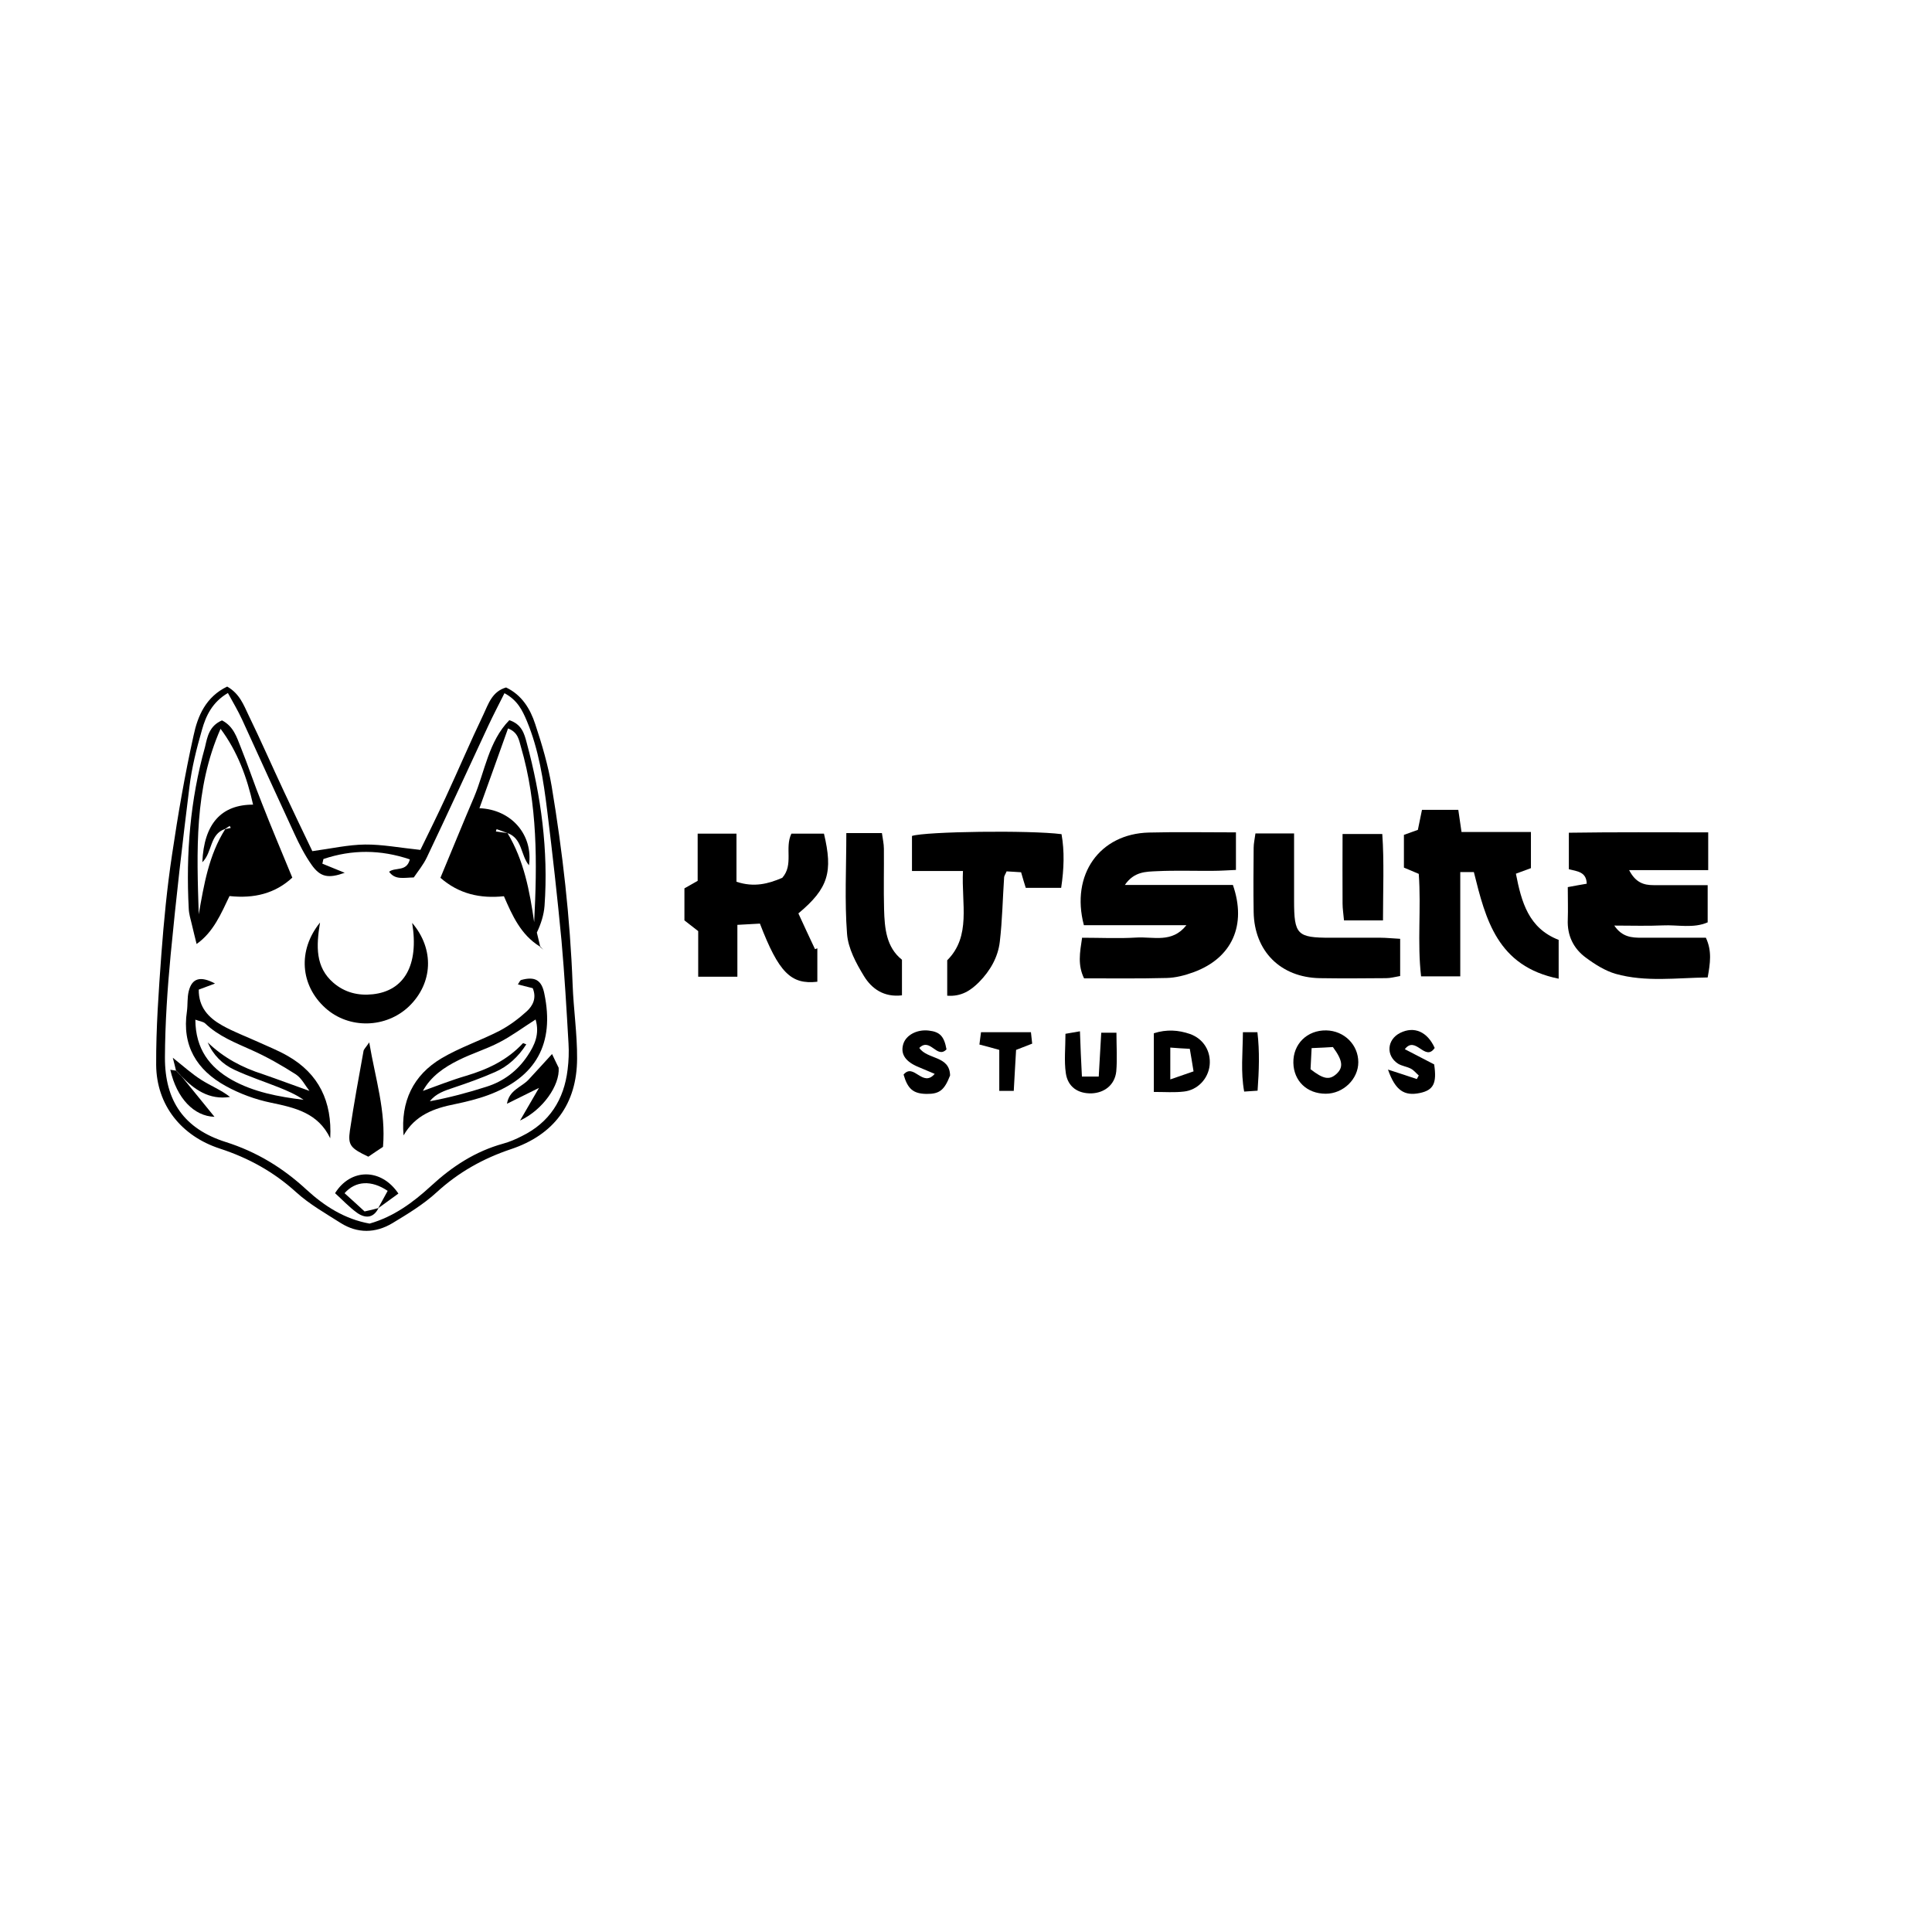 <?xml version="1.0" encoding="utf-8"?>
<!-- Generator: Adobe Illustrator 26.5.0, SVG Export Plug-In . SVG Version: 6.00 Build 0)  -->
<svg xmlns="http://www.w3.org/2000/svg" xmlns:xlink="http://www.w3.org/1999/xlink" version="1.1" id="Слой_1" x="0px" y="0px" viewBox="0 0 1080 1080" style="enable-background:new 0 0 1080 1080;" xml:space="preserve" width="30" height="30">
<g>
	<path d="M690.9,465.3c0,7.7,0,13.8,0,21c-4.7,0.2-8.7,0.5-12.7,0.5c-10.5,0.1-21-0.3-31.5,0.2c-6,0.3-12.7,0.1-17.9,7.7   c21.3,0,41,0,60.4,0c7.8,22.5-0.5,40.8-21.8,48.7c-4.9,1.8-10.2,3.2-15.3,3.3c-15.3,0.4-30.7,0.2-46.1,0.2   c-3.6-7.4-2.4-14.2-1.1-22.7c10.3,0,20.3,0.5,30.3-0.1c9.5-0.6,20,3.3,28-6.9c-19.2,0-38.5,0-57.3,0c-7.5-28.4,8.9-51.1,36.3-51.8   C658,465,673.7,465.3,690.9,465.3z"/>
	<path d="M876.4,495.9c4.4-0.8,7.5-1.4,10.6-1.9c-0.2-6.7-5.3-6.9-10-8.1c0-6.4,0-12.6,0-20.4c26-0.4,51.6-0.2,77.9-0.2   c0,7.5,0,13.6,0,21.1c-14.6,0-28.6,0-44.2,0c3.6,7,8.2,8.4,13.6,8.4c9.7,0,19.4,0,30.3,0c0,7.3,0,13.7,0,20.8   c-8,3.5-16.7,1.3-25.1,1.7c-8.6,0.4-17.2,0.1-27.1,0.1c4.4,6.5,9.8,6.8,15.3,6.8c12,0,23.9,0,35.9,0c3.5,7.5,2.4,14.3,1,22.2   c-17.4,0.2-34.6,2.7-51.4-2c-5.9-1.7-11.6-5.3-16.6-9c-7-5.1-10.6-12.4-10.2-21.4C876.6,508.3,876.4,502.7,876.4,495.9z"/>
	<path d="M871.3,547.1c-34.3-6.9-40.8-33.1-47.4-59.6c-2.3,0-4.4,0-7.6,0c0,19.3,0,38.3,0,58.3c-7.5,0-14,0-21.9,0   c-2.2-18.9,0.1-37.9-1.3-57.3c-2.7-1.1-5.3-2.2-8.3-3.5c0-6,0-11.9,0-18.3c2.6-0.9,5-1.8,7.8-2.8c0.7-3.3,1.4-6.9,2.3-11.2   c6.8,0,13.3,0,20.3,0c0.6,4,1.1,7.6,1.8,12.4c12.7,0,25.3,0,38.8,0c0,7.3,0,13.5,0,20.2c-2.5,0.9-5.1,1.9-8.4,3.1   c3.1,15.9,7.1,30.5,23.9,37C871.3,532.3,871.3,538.8,871.3,547.1z"/>
	<path d="M127,383.8c7,4,9.2,10.3,11.9,15.9c6.9,14.2,13.2,28.6,19.9,42.9c5.2,11.2,10.6,22.3,15.8,33.2c10.4-1.4,20-3.6,29.5-3.7   c9.6-0.1,19.3,1.8,30.9,3c4.3-8.8,9.4-19.1,14.2-29.5c7.1-15.3,13.7-30.9,21-46.1c2.8-5.9,4.8-12.9,12.7-15.2   c8.8,4.2,13.5,11.9,16.3,20.5c3.8,11.4,7.2,23,9.2,34.8c6.1,36.7,10.3,73.5,11.7,110.7c0.5,13.9,2.6,27.7,2.5,41.5   c-0.1,25.4-13,42.6-37,50.6c-15.5,5.2-29.3,12.9-41.5,24.1c-7.4,6.8-16.2,12.1-24.8,17.3c-9.4,5.6-19.4,5.8-28.8-0.1   c-8.5-5.4-17.5-10.5-24.9-17.2c-12.5-11.4-26.7-19.2-42.6-24.4c-21.6-7-35.5-24.3-35.7-46.8c-0.1-20.6,1.4-41.2,2.9-61.8   c1.4-18.7,3.2-37.4,6-55.9c3.3-22.2,7.1-44.4,12-66.4C110.5,400.2,115.1,389.5,127,383.8z M229.1,480.4   c-16.3-5.5-32.3-5.6-48.3-0.2c-0.2,0.9-0.4,1.7-0.6,2.6c3.9,1.6,7.8,3.2,12.5,5.1c-9.2,3.3-13.6,2.4-18.4-4.3   c-3.9-5.5-7-11.6-9.8-17.7c-9.8-21.1-19.4-42.3-29.1-63.5c-2.3-5-5.1-9.7-8-15c-8.7,5.1-12.3,12.7-14.5,20.6   c-3,10.4-5.7,21.1-7,31.8c-3.9,31.3-7.5,62.6-10.5,93.9c-1.8,19-3.1,38.2-3.2,57.3c-0.1,24.6,10.9,40.1,34,47.4   c17.3,5.5,31.9,14.4,45.1,26.6c10,9.2,21.4,16.5,35.3,19c13.4-3.8,24.3-11.8,34.3-21c11.8-10.9,24.8-19.4,40.4-23.7   c3.6-1,7.1-2.5,10.4-4.2c15.5-7.6,23.6-20.4,25.6-37.2c0.6-4.8,0.8-9.8,0.5-14.6c-1.1-19.1-2.2-38.2-3.9-57.3   c-2.3-24.3-5-48.5-8-72.7c-2.1-17.1-4.7-34.2-11.4-50.3c-2.5-5.9-5.2-11.6-12.5-15.5c-3.1,6.2-6.2,12.1-9,18.1   c-11.4,24.5-22.7,49.1-34.3,73.5c-2,4.3-5.1,8-7.4,11.4c-5.8,0.1-10.4,1.5-13.8-3.2C221.1,484.6,227.3,487.5,229.1,480.4z"/>
	<path d="M446.3,510.6c3.1,6.8,6.2,13.4,9.3,20c0.4-0.2,0.9-0.3,1.3-0.5c0,6.3,0,12.5,0,18.7c-14.8,1.7-21.6-5.2-32.1-32.5   c-3.7,0.2-7.6,0.4-12.6,0.7c0,5.2,0,10.1,0,14.9c0,4.4,0,8.8,0,14.1c-7.8,0-14.3,0-21.9,0c0-8.7,0-17.1,0-25.5c-3-2.3-5.2-4-7.7-6   c0-5.8,0-11.8,0-17.9c2.4-1.3,4.5-2.6,7.4-4.2c0-8.5,0-17.1,0-26.4c7.4,0,13.9,0,21.7,0c0,9.1,0,17.9,0,26.9   c9.9,3.3,17.9,1.1,25.6-2.2c6.5-7.4,1.2-16.6,5.1-24.7c6,0,12.1,0,18.2,0C465.7,487.4,463.1,496.6,446.3,510.6z"/>
	<path d="M538.3,486.9c-9.9,0-18.7,0-28.5,0c0-7.3,0-13.5,0-19.6c7.6-2.5,65.7-3.3,83.6-1c1.7,9.6,1.4,19.4-0.2,30   c-6.7,0-12.9,0-19.8,0c-0.8-2.5-1.6-5.2-2.6-8.7c-2.5-0.2-5.3-0.3-8.1-0.5c-0.6,1.5-1.4,2.5-1.4,3.5c-0.8,11.9-1,23.9-2.4,35.8   c-1,8.7-5.4,16.3-11.6,22.6c-4.6,4.6-9.8,8.2-17.8,7.6c0-6.1,0-12.3,0-19.8C543,523.3,537.4,505.3,538.3,486.9z"/>
	<path d="M701.8,465.9c7.1,0,13.6,0,21.6,0c0,5.8,0,11,0,16.1c0,7.1,0,14.3,0,21.4c0,19.1,1.7,20.8,20.3,20.8c9.4,0,18.8,0,28.1,0   c3.3,0,6.6,0.4,10.9,0.6c0,7.1,0,13.6,0,20.8c-2.9,0.5-5.4,1.2-7.8,1.2c-12.4,0.1-24.8,0.2-37.1,0c-21.9-0.4-36.6-15-37-36.9   c-0.2-12-0.1-24,0-36C700.8,471.5,701.4,469,701.8,465.9z"/>
	<path d="M473.1,465.7c7.3,0,13.2,0,19.9,0c0.4,3.1,1.1,5.9,1.1,8.8c0.1,11.3-0.2,22.6,0.1,33.8c0.3,10.6,1.2,21.2,10,28.2   c0,6.9,0,13.2,0,19.9c-10.1,1.2-16.9-3.7-21.2-10.7c-4.4-7.2-8.9-15.5-9.5-23.7C472.1,503.7,473.1,485.3,473.1,465.7z"/>
	<path d="M751.3,514.5c-0.3-3.6-0.8-6.5-0.8-9.4c-0.1-12.6,0-25.3,0-38.9c7.6,0,14.1,0,22.2,0c1.1,15.6,0.4,31.4,0.4,48.3   C765.6,514.5,759.1,514.5,751.3,514.5z"/>
	<path d="M741.1,611.4c-10.5,0-17.9-7.1-18.1-17.3c-0.2-10.5,7.7-18.3,18.4-18.1c10,0.2,17.9,8,17.9,17.8   C759.3,603.2,750.9,611.4,741.1,611.4z M733.2,585.9c-0.3,5.2-0.4,8.8-0.6,11.8c7.2,5.6,10.5,6.1,14.3,2.8   c4.2-3.7,3.8-7.6-1.8-15.2C742,585.5,738.4,585.7,733.2,585.9z"/>
	<path d="M645,610.4c0-11.9,0-22.2,0-32.8c7.2-2.3,13.8-1.8,20.2,0.4c7.6,2.7,11.8,9.7,11,17.5c-0.8,7.5-6.7,13.9-14.5,14.7   C656.5,610.8,651.3,610.4,645,610.4z M667.2,598.9c-0.8-5.1-1.4-8.5-2.1-12.6c-4.1-0.2-7.1-0.4-10.9-0.7c0,6.1,0,11.1,0,17.8   C658.8,601.8,662.4,600.6,667.2,598.9z"/>
	<path d="M604.8,601.8c3.7,0,6,0,9.4,0c0.5-8.4,0.9-16.1,1.4-24.5c2.8,0,5.1,0,8.5,0c0,7.6,0.5,14.7-0.1,21.6   c-0.8,7.5-6.5,12-13.8,12.3c-7.6,0.2-13.3-3.6-14.4-11.3c-1-6.9-0.2-14.1-0.2-22c2.2-0.4,4.5-0.8,8.1-1.4   C604,585,604.3,592.7,604.8,601.8z"/>
	<path d="M529.1,586.6c-5.4,5.6-9.1-6.9-15.2-0.8c4.5,6.6,17,4.2,17.2,15.4c-3.2,8.2-5.9,10.4-13.2,10.3   c-7.4-0.1-10.5-2.8-12.8-10.8c5.7-6.8,10.6,7.5,17.4-0.4c-3.3-1.4-6.2-2.6-9-3.8c-7.1-2.9-10.1-7-8.7-12.4c1.3-5.3,7.6-8.8,14.4-8   C525.5,576.8,527.8,579.4,529.1,586.6z"/>
	<path d="M775.9,597.9c6.8,2.2,11.4,3.7,16.1,5.3c0.4-0.7,0.7-1.3,1.1-2c-1.5-1.3-2.7-2.9-4.4-3.8c-2.3-1.2-5.1-1.5-7.2-2.8   c-6.9-4.5-6.2-13.5,1.2-17.2c7.8-3.9,15.2-0.7,19.3,8.4c-5.4,8-10.6-7.2-16.7,0.7c5.7,3,11.3,5.9,16.4,8.5c1.6,10.6-0.4,14.4-8,16   C785.1,612.8,780,609.7,775.9,597.9z"/>
	<path d="M547.5,583.9c0.3-2.7,0.6-4.4,0.9-6.9c9.5,0,18.5,0,27.9,0c0.3,2.5,0.5,4.2,0.7,6.4c-3,1.2-5.6,2.2-9,3.5   c-0.4,7.4-0.9,15-1.3,22.9c-3,0-5.1,0-8.1,0c0-7.8,0-15.1,0-22.9C554.8,585.8,551.7,585,547.5,583.9z"/>
	<path d="M694.8,577c3.6,0,5.4,0,8.1,0c1.3,10.8,0.9,21.4,0.1,32.7c-2.4,0.2-4.4,0.3-7.5,0.5C693.5,599.2,694.7,588.7,694.8,577z"/>
	<path d="M124.1,402.7c6.4,3.3,8.2,9.3,10.4,14.8c4.2,10.4,7.7,21.1,11.9,31.5c5.3,13.6,11,27,17,41.6c-9.5,8.8-21.2,11.8-35.1,10.3   c-4.7,9.8-9,20.2-18.4,26.8c-0.9-3.8-1.9-7.5-2.7-11.1c-0.7-2.9-1.6-5.8-1.7-8.8c-1.6-30.5,0.8-60.6,9.1-90.2   C115.9,412,116.9,405.8,124.1,402.7z M141.7,449.8c0.2,0.2,0.4,0.4,0.5,0.5c-0.2-0.1-0.4-0.3-0.7-0.4c-3.4-15.2-8.6-29.6-18.2-42.5   c-14.8,33.5-13.3,68.6-12.2,103.7c2.9-16.5,5.6-33.1,14.8-47.6c1-0.2,2.1-0.5,3.1-0.7c-0.2-0.4-0.4-0.7-0.6-1.1   c-0.9,0.6-1.7,1.1-2.6,1.7c-8.7,2.9-7,13.1-12.7,18.6C114,460.5,123.7,449.7,141.7,449.8z"/>
	<path d="M301.6,529c-10.4-6.5-15.2-17.1-19.9-28c-13.3,1.4-25.2-1.3-35.5-10.3c6.5-15.5,12.5-30.4,18.8-45.1   c6.1-14.5,8.1-31.1,19.7-43c6.9,2.2,8.4,7.5,9.7,12.5c8.1,29.9,12.2,60.3,10,91.3c-0.4,5.1-2,10.1-4.3,14.9c0.6,2.5,1.2,5,1.8,7.5   L301.6,529z M283.7,465.7c-2-0.7-4-1.5-6.1-2.2c-0.1,0.4-0.3,0.9-0.4,1.3C279.4,465.1,281.5,465.4,283.7,465.7   c9.2,15.3,12.4,32.4,14.9,49.8c1.7-33,2-65.9-7.4-98c-1.1-3.7-1.5-8.1-7.2-10.3c-5.4,15.1-10.6,29.7-16,44.6   c18,0.7,30.1,15,27.7,31.9C291,478.1,292.1,468.7,283.7,465.7z"/>
	<path d="M225.6,634.7c-1.7-19,5.4-33.7,21.2-43.1c10.3-6.1,21.8-9.9,32.5-15.4c5.5-2.9,10.7-6.8,15.3-11c3.2-3,5.5-7.2,3.2-12.8   c-2.4-0.6-5.2-1.3-8.3-2.1c0.7-0.9,1.1-2.3,1.9-2.5c7.7-2.1,11.4,0.1,12.9,7.7c5.8,27.9-4.6,46.8-31.5,56.7c-6,2.2-12.2,3.7-18.4,5   C242.7,619.5,232.1,623.3,225.6,634.7z M236.2,609.9c8.1-2.9,16.1-6.1,24.3-8.5c12.1-3.6,23.1-8.8,31.8-18.2c0.2-0.2,1,0.3,1.9,0.6   c-4.4,6.9-10.2,12.3-17.5,15.5c-7.5,3.3-15.3,6.1-23.1,8.7c-5,1.7-9.9,3.2-13.3,7.6c10.8-2,21.3-4.8,31.6-8.1   c9.6-3,17.4-8.9,23-17.3c3.9-5.8,6.9-12.1,4.5-20.3c-7.2,4.6-13.5,9.3-20.3,12.8c-7.3,3.8-15.3,6.2-22.7,9.9   c-8.1,4-15.6,9.1-20.1,17.4l-0.4,0.5L236.2,609.9z"/>
	<path d="M120.2,549.8c-3.1,1.2-6,2.2-9.1,3.4c-0.1,9.9,5.5,15.7,12.9,19.9c6.5,3.7,13.6,6.3,20.4,9.4c5.4,2.5,11.1,4.7,16.3,7.7   c17.6,10,25,25.6,23.9,46.1c-6.8-14.2-19.7-17.1-33.2-19.9c-8.7-1.8-17.4-5-25.2-9.3c-16.2-8.9-24.6-22.6-21.7-41.8   c0.5-3.7,0.1-7.6,1-11.2C107.3,546.8,112,545.4,120.2,549.8z M173.2,609.9l0.4,0.7c0,0-0.5-0.6-0.5-0.6c-2.5-3.2-4.5-7.3-7.7-9.4   c-7.8-5-16-9.7-24.5-13.5c-9.3-4.2-18.7-7.8-26.2-15c-1.1-1-3-1.2-5.5-2.1c0.1,16.4,8,26.6,20.3,33.6c12.3,6.9,26.2,9.5,40.2,11.2   c-4.3-3-9-5-13.7-6.9c-8.3-3.3-16.9-6.1-25-9.9c-6.7-3.1-11.9-8.3-14.9-15.3c8.9,8.6,19.3,14.1,30.9,17.8   C155.7,603.5,164.4,606.8,173.2,609.9z"/>
	<path d="M230.4,515.9c12.6,14.8,11.5,33.7-1.6,46.5c-12.9,12.5-33.8,13-47,1c-13.8-12.5-15.6-32-2.9-47.7   c-2.2,13.3-2.6,25,7.5,33.7c6.3,5.4,13.8,7.3,22,6.4C225.9,553.9,234.3,539.6,230.4,515.9z"/>
	<path d="M206.4,582.7c3.5,20.6,9.4,38.5,7.7,58.4c-2.8,1.9-5.8,3.8-8.2,5.5c-9.9-4.7-11.5-6.4-10.3-14.6   c2.2-14.8,4.9-29.6,7.6-44.4C203.3,586.6,204.3,585.8,206.4,582.7z"/>
	<path d="M301.8,607.9c-6.1,3-12.2,6-18.4,9.1c1.3-7.8,8.1-9.2,12.1-13.5c4.3-4.6,8.5-9.3,13.1-14.3c1.2,2.5,2.4,5.1,3.7,7.7   c0.7,9.8-8.8,23.5-21.6,29.5c4.1-7.1,7.5-12.9,10.8-18.6c1.5-2.2,3-4.5,4.5-6.7c0.4-0.7,0.8-1.5,0.4-0.6c0.3-0.9,0-0.1-0.2,0.8   C304.8,603.4,303.3,605.6,301.8,607.9z"/>
	<path d="M211.6,675.3c-2.9,5.9-7.6,5.8-12.1,2.6c-4.4-3.2-8.2-7.3-12.2-10.9c8.7-14,25.8-14.1,35.4,0.2c-3.7,2.7-7.5,5.5-11.3,8.2   c1.8-3.2,3.5-6.5,5.3-9.7c-9-6.1-17.9-5.7-24.1,1.3c3.8,3.4,7.5,6.8,11.2,10.2C206.7,676.6,209.1,676,211.6,675.3z"/>
	<path d="M101.1,601.2c6.3,7.7,12.6,15.5,18.8,23.1C108.5,624,98.8,614,95.2,598c1.2,0.2,2.2,0.3,3.2,0.5l0.5,0.5   c0.6,0.7,1.3,1.3,1.9,2L101.1,601.2z"/>
	<path d="M98.4,598.5c-0.5-2.1-1-4.2-1.8-7.2c5.8,4.6,10.6,9,16,12.4c5.2,3.3,11,5.6,16,9.5c-11.7,1.8-20-4.1-27.5-11.9l-0.2-0.3   c-0.6-0.7-1.3-1.3-1.9-2C99,598.9,98.4,598.5,98.4,598.5z"/>
	<path d="M301.8,528.8c0.3,0.4,0.6,0.7,1.9,2.1c-1.4-1.2-1.7-1.5-2.1-1.9L301.8,528.8z"/>
</g>
</svg>
